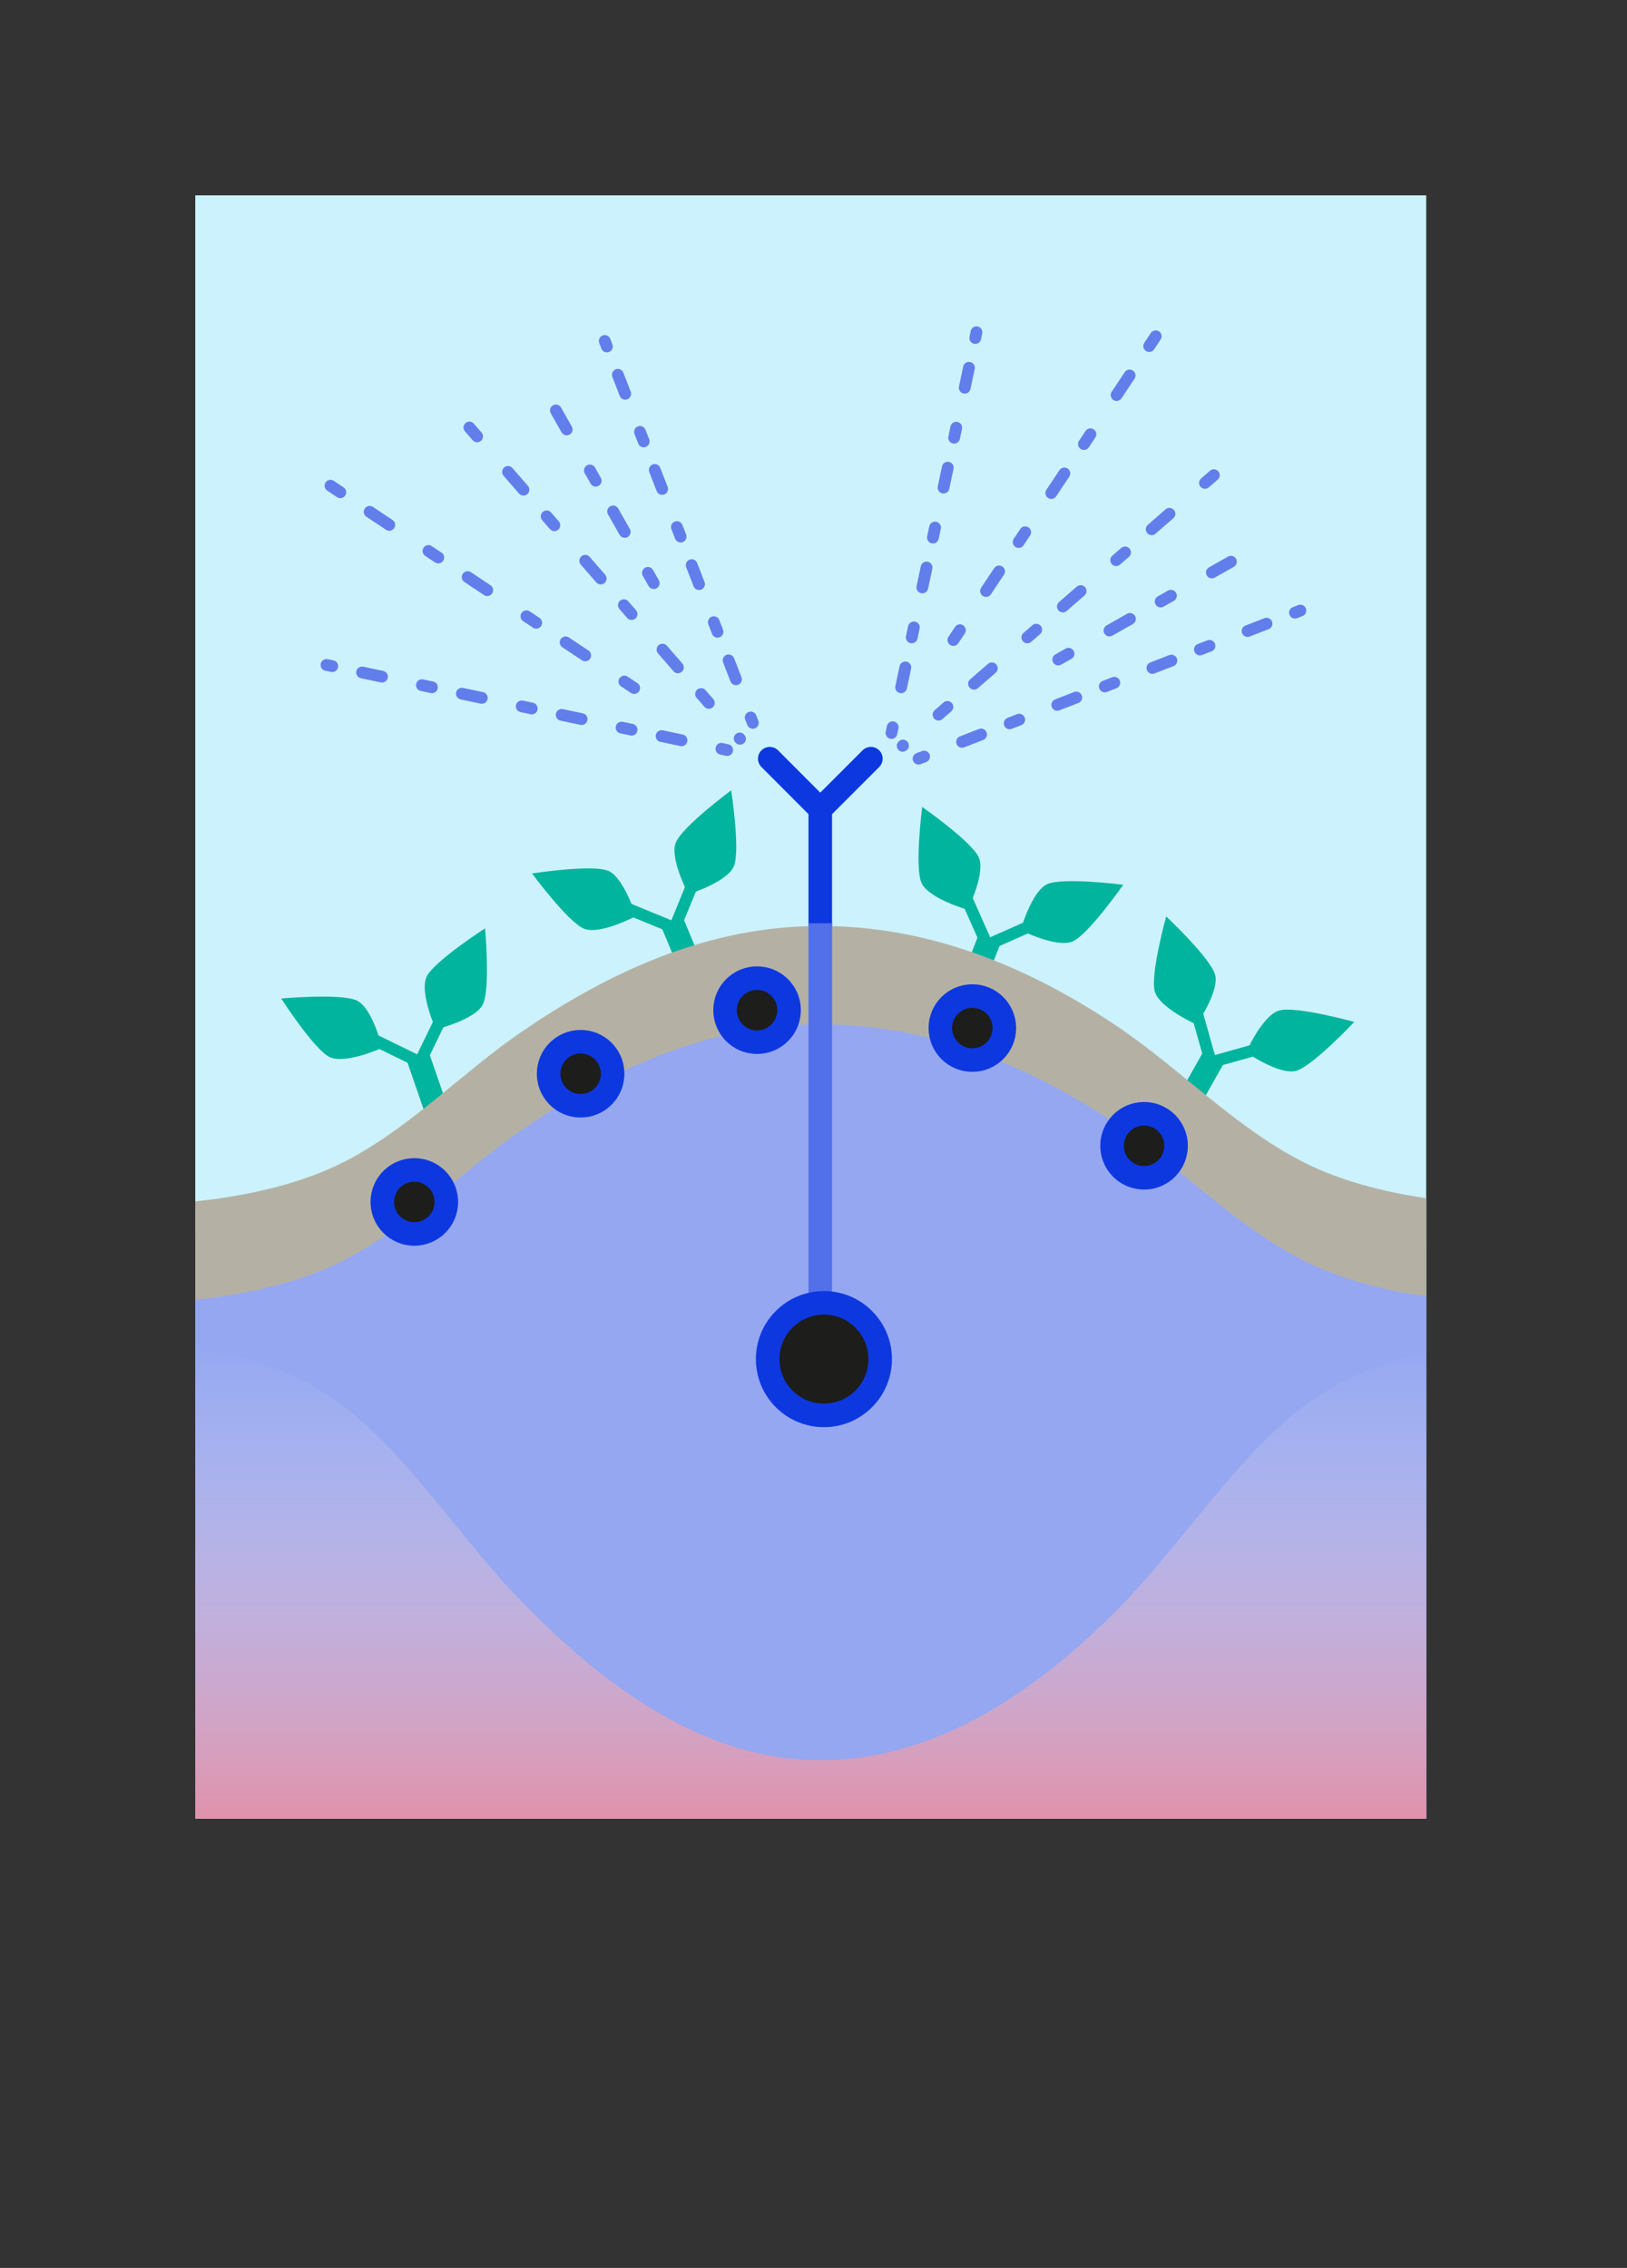 <?xml version="1.0" encoding="UTF-8"?>
<svg xmlns="http://www.w3.org/2000/svg" xmlns:xlink="http://www.w3.org/1999/xlink" id="Layer_2" viewBox="0 0 138.23 192.63" width="138.23" height="192.63" x="0" y="0"><rect x="0" y="0" width="138.23" height="192.63" fill="#333333" stroke="none"/><defs><style>.cls-1{stroke-dasharray:0 0 0 0 .87 3.47 1.73 2.6;}.cls-1,.cls-2,.cls-3,.cls-4,.cls-5,.cls-6,.cls-7,.cls-8,.cls-9,.cls-10,.cls-11,.cls-12,.cls-13,.cls-14{fill:none;}.cls-1,.cls-2,.cls-3,.cls-4,.cls-5,.cls-6,.cls-8,.cls-9,.cls-10,.cls-11,.cls-12,.cls-13{stroke-linecap:round;}.cls-1,.cls-2,.cls-3,.cls-4,.cls-5,.cls-6,.cls-8,.cls-9,.cls-10,.cls-11,.cls-12,.cls-13,.cls-14{stroke-linejoin:round;}.cls-1,.cls-3,.cls-4,.cls-5,.cls-6,.cls-8,.cls-9,.cls-10,.cls-11,.cls-13{stroke:#627eeb;}.cls-2,.cls-14{stroke:#00b49d;}.cls-4{stroke-dasharray:0 0 0 0 .87 3.47 1.73 2.6;}.cls-5{stroke-dasharray:0 0 1.73 2.6;}.cls-6{stroke-dasharray:0 0 1.73 2.6;}.cls-15{clip-path:url(#clippath);}.cls-7,.cls-16,.cls-17,.cls-18,.cls-19,.cls-20{stroke-width:0px;}.cls-8{stroke-dasharray:0 0 1.73 2.6;}.cls-16{fill:url(#linear-gradient);}.cls-9{stroke-dasharray:0 0 0 0 .87 3.47 1.73 2.6;}.cls-21{stroke:#5170e9;}.cls-21,.cls-22{fill:#1d1d1b;stroke-miterlimit:10;}.cls-21,.cls-22,.cls-12,.cls-14{stroke-width:2px;}.cls-22,.cls-12{stroke:#0d38e0;}.cls-10{stroke-dasharray:0 0 1.73 2.6;}.cls-11{stroke-dasharray:0 0 0 0 .87 3.47 1.73 2.6;}.cls-13{stroke-dasharray:0 0 0 0 1 4 2 3;}.cls-17{fill:#95a7f1;}.cls-18{fill:#ccf2fd;}.cls-19{fill:#b4b1a4;}.cls-20{fill:#00b49d;}</style><clipPath id="clippath"><rect class="cls-7" x="16.59" y="16.59" width="104.58" height="137.89"/></clipPath><linearGradient id="linear-gradient" x1="70.24" y1="114.07" x2="70.24" y2="171.07" gradientUnits="userSpaceOnUse"><stop offset="0" stop-color="#fff" stop-opacity="0"/><stop offset="1" stop-color="#ff595f"/></linearGradient></defs><g id="Toekomst"><g class="cls-15"><rect class="cls-18" width="138.23" height="158.05"/><polygon class="cls-17" points="8.13 106.38 29.11 102.84 57.33 84.17 81.32 84.17 106.36 98.65 122.78 106.38 138.23 109.32 131.15 154.97 118.27 157.54 107 165.27 93.25 179.43 73.18 192.63 54.86 187.48 37.16 169.45 26.53 158.83 16.23 154.32 7.35 153.68 8.13 106.38"/><path class="cls-20" d="m83.16,72.84c.59,1.34-.95,4.43-.95,4.43,0,0-3.32-.94-3.92-2.28s.06-6.45.06-6.45c0,0,4.22,2.95,4.81,4.29Z"/><path class="cls-20" d="m88.99,75.09c-1.34.59-2.28,3.92-2.28,3.92,0,0,3.09,1.54,4.43.95,1.34-.59,4.29-4.81,4.29-4.81,0,0-5.1-.65-6.45-.06Z"/><polyline class="cls-2" points="91.04 77.09 83.87 80.27 80.69 73.1"/><line class="cls-14" x1="84.07" y1="79.76" x2="82.41" y2="84.05"/><path class="cls-20" d="m103.23,82.77c.4,1.42-1.57,4.25-1.57,4.25,0,0-3.16-1.4-3.55-2.81-.4-1.42.97-6.37.97-6.37,0,0,3.75,3.52,4.15,4.94Z"/><path class="cls-20" d="m108.68,85.83c-1.42.4-2.81,3.55-2.81,3.55,0,0,2.84,1.97,4.25,1.57s4.94-4.15,4.94-4.15c0,0-4.96-1.37-6.37-.97Z"/><polyline class="cls-2" points="110.43 88.11 102.87 90.23 100.75 82.68"/><line class="cls-14" x1="103.14" y1="89.75" x2="100.89" y2="93.76"/><path class="cls-20" d="m51.65,73.95c1.36.56,2.38,3.86,2.38,3.86,0,0-3.05,1.62-4.41,1.07s-4.42-4.69-4.42-4.69c0,0,5.08-.79,6.44-.23Z"/><path class="cls-20" d="m57.42,71.54c-.56,1.36,1.07,4.41,1.07,4.41,0,0,3.3-1.02,3.86-2.38s-.23-6.44-.23-6.44c0,0-4.14,3.06-4.69,4.42Z"/><polyline class="cls-2" points="60.29 71.57 57.31 78.82 50.05 75.84"/><line class="cls-14" x1="57.1" y1="78.32" x2="58.87" y2="82.56"/><path class="cls-20" d="m30.34,85c1.32.64,2.13,4,2.13,4,0,0-3.14,1.43-4.47.78-1.32-.64-4.11-4.97-4.11-4.97,0,0,5.12-.46,6.45.18Z"/><path class="cls-20" d="m36.25,82.96c-.64,1.32.78,4.47.78,4.47,0,0,3.36-.81,4-2.13s.18-6.45.18-6.45c0,0-4.32,2.79-4.97,4.11Z"/><polyline class="cls-2" points="39.11 83.17 35.67 90.22 28.62 86.78"/><line class="cls-14" x1="35.49" y1="89.71" x2="36.99" y2="94.05"/><polyline class="cls-12" points="73.99 64.44 69.69 68.74 65.4 64.44"/><line class="cls-12" x1="69.69" y1="69" x2="69.69" y2="82.41"/><path class="cls-19" d="m12.2,102.3s9.89.07,17.11-3.65c5.53-2.85,9.95-7.55,15-11.01,6.81-4.66,14.61-8.44,23.33-8.93,10.09-.57,19.11,3.03,27.05,8.31,5.42,3.6,10.07,8.61,15.93,11.63,7.22,3.73,17.11,3.65,17.11,3.65v8.35s-9.89.07-17.11-3.65c-5.86-3.02-10.51-8.03-15.93-11.63-7.93-5.27-16.95-8.87-27.05-8.31-8.73.49-16.52,4.27-23.33,8.93-5.05,3.46-9.47,8.15-15,11.01-7.22,3.73-17.11,3.65-17.11,3.65v-8.35Z"/><path class="cls-16" d="m110.62,119.54c-5.86,4.53-10.51,12.03-15.93,17.43-7.93,7.9-16.95,13.3-27.05,12.45-8.73-.74-16.52-6.4-23.33-13.39-5.05-5.18-9.47-12.22-15-16.49-7.22-5.58-17.11-5.47-17.11-5.47v3.59l-4.84-1.3.78,3.38,10.04,43.59,87.23,7.75,27.74-13.69-7.09-35.47c1.06-.08,1.69-.07,1.69-.07v-7.77s-9.89-.11-17.11,5.47Z"/><circle class="cls-22" cx="35.2" cy="102.09" r="2.72"/><circle class="cls-22" cx="49.33" cy="91.2" r="2.72"/><circle class="cls-22" cx="64.32" cy="85.8" r="2.72"/><circle class="cls-22" cx="82.61" cy="87.32" r="2.72"/><circle class="cls-22" cx="97.2" cy="97.32" r="2.72"/><line class="cls-3" x1="75.74" y1="62.26" x2="75.84" y2="61.77"/><line class="cls-6" x1="76.56" y1="58.38" x2="77.19" y2="55.41"/><line class="cls-9" x1="77.46" y1="54.14" x2="82.59" y2="29.98"/><line class="cls-3" x1="82.86" y1="28.71" x2="82.96" y2="28.22"/><line class="cls-3" x1="78.04" y1="64.44" x2="78.51" y2="64.26"/><line class="cls-8" x1="81.74" y1="63.01" x2="84.57" y2="61.91"/><line class="cls-1" x1="85.78" y1="61.44" x2="108.8" y2="52.51"/><line class="cls-3" x1="110.02" y1="52.04" x2="110.48" y2="51.86"/><line class="cls-13" x1="103.13" y1="40.36" x2="76.69" y2="63.35"/><line class="cls-13" x1="81" y1="54.36" x2="98.42" y2="28.22"/><line class="cls-13" x1="89.91" y1="56.02" x2="104.58" y2="47.71"/><line class="cls-3" x1="61.78" y1="63.71" x2="61.29" y2="63.6"/><line class="cls-10" x1="57.9" y1="62.88" x2="54.93" y2="62.25"/><line class="cls-4" x1="53.66" y1="61.98" x2="29.51" y2="56.85"/><line class="cls-3" x1="28.23" y1="56.58" x2="27.74" y2="56.48"/><line class="cls-3" x1="63.96" y1="61.4" x2="63.78" y2="60.94"/><line class="cls-5" x1="62.53" y1="57.7" x2="61.43" y2="54.88"/><line class="cls-11" x1="60.96" y1="53.66" x2="52.03" y2="30.64"/><line class="cls-3" x1="51.56" y1="29.43" x2="51.38" y2="28.96"/><line class="cls-13" x1="39.88" y1="36.31" x2="62.87" y2="62.75"/><line class="cls-13" x1="53.88" y1="58.44" x2="27.74" y2="41.03"/><line class="cls-13" x1="55.54" y1="49.53" x2="47.23" y2="34.86"/><line class="cls-21" x1="69.69" y1="78.42" x2="69.69" y2="110.66"/><circle class="cls-22" cx="70" cy="115.44" r="4.78"/></g></g></svg>

